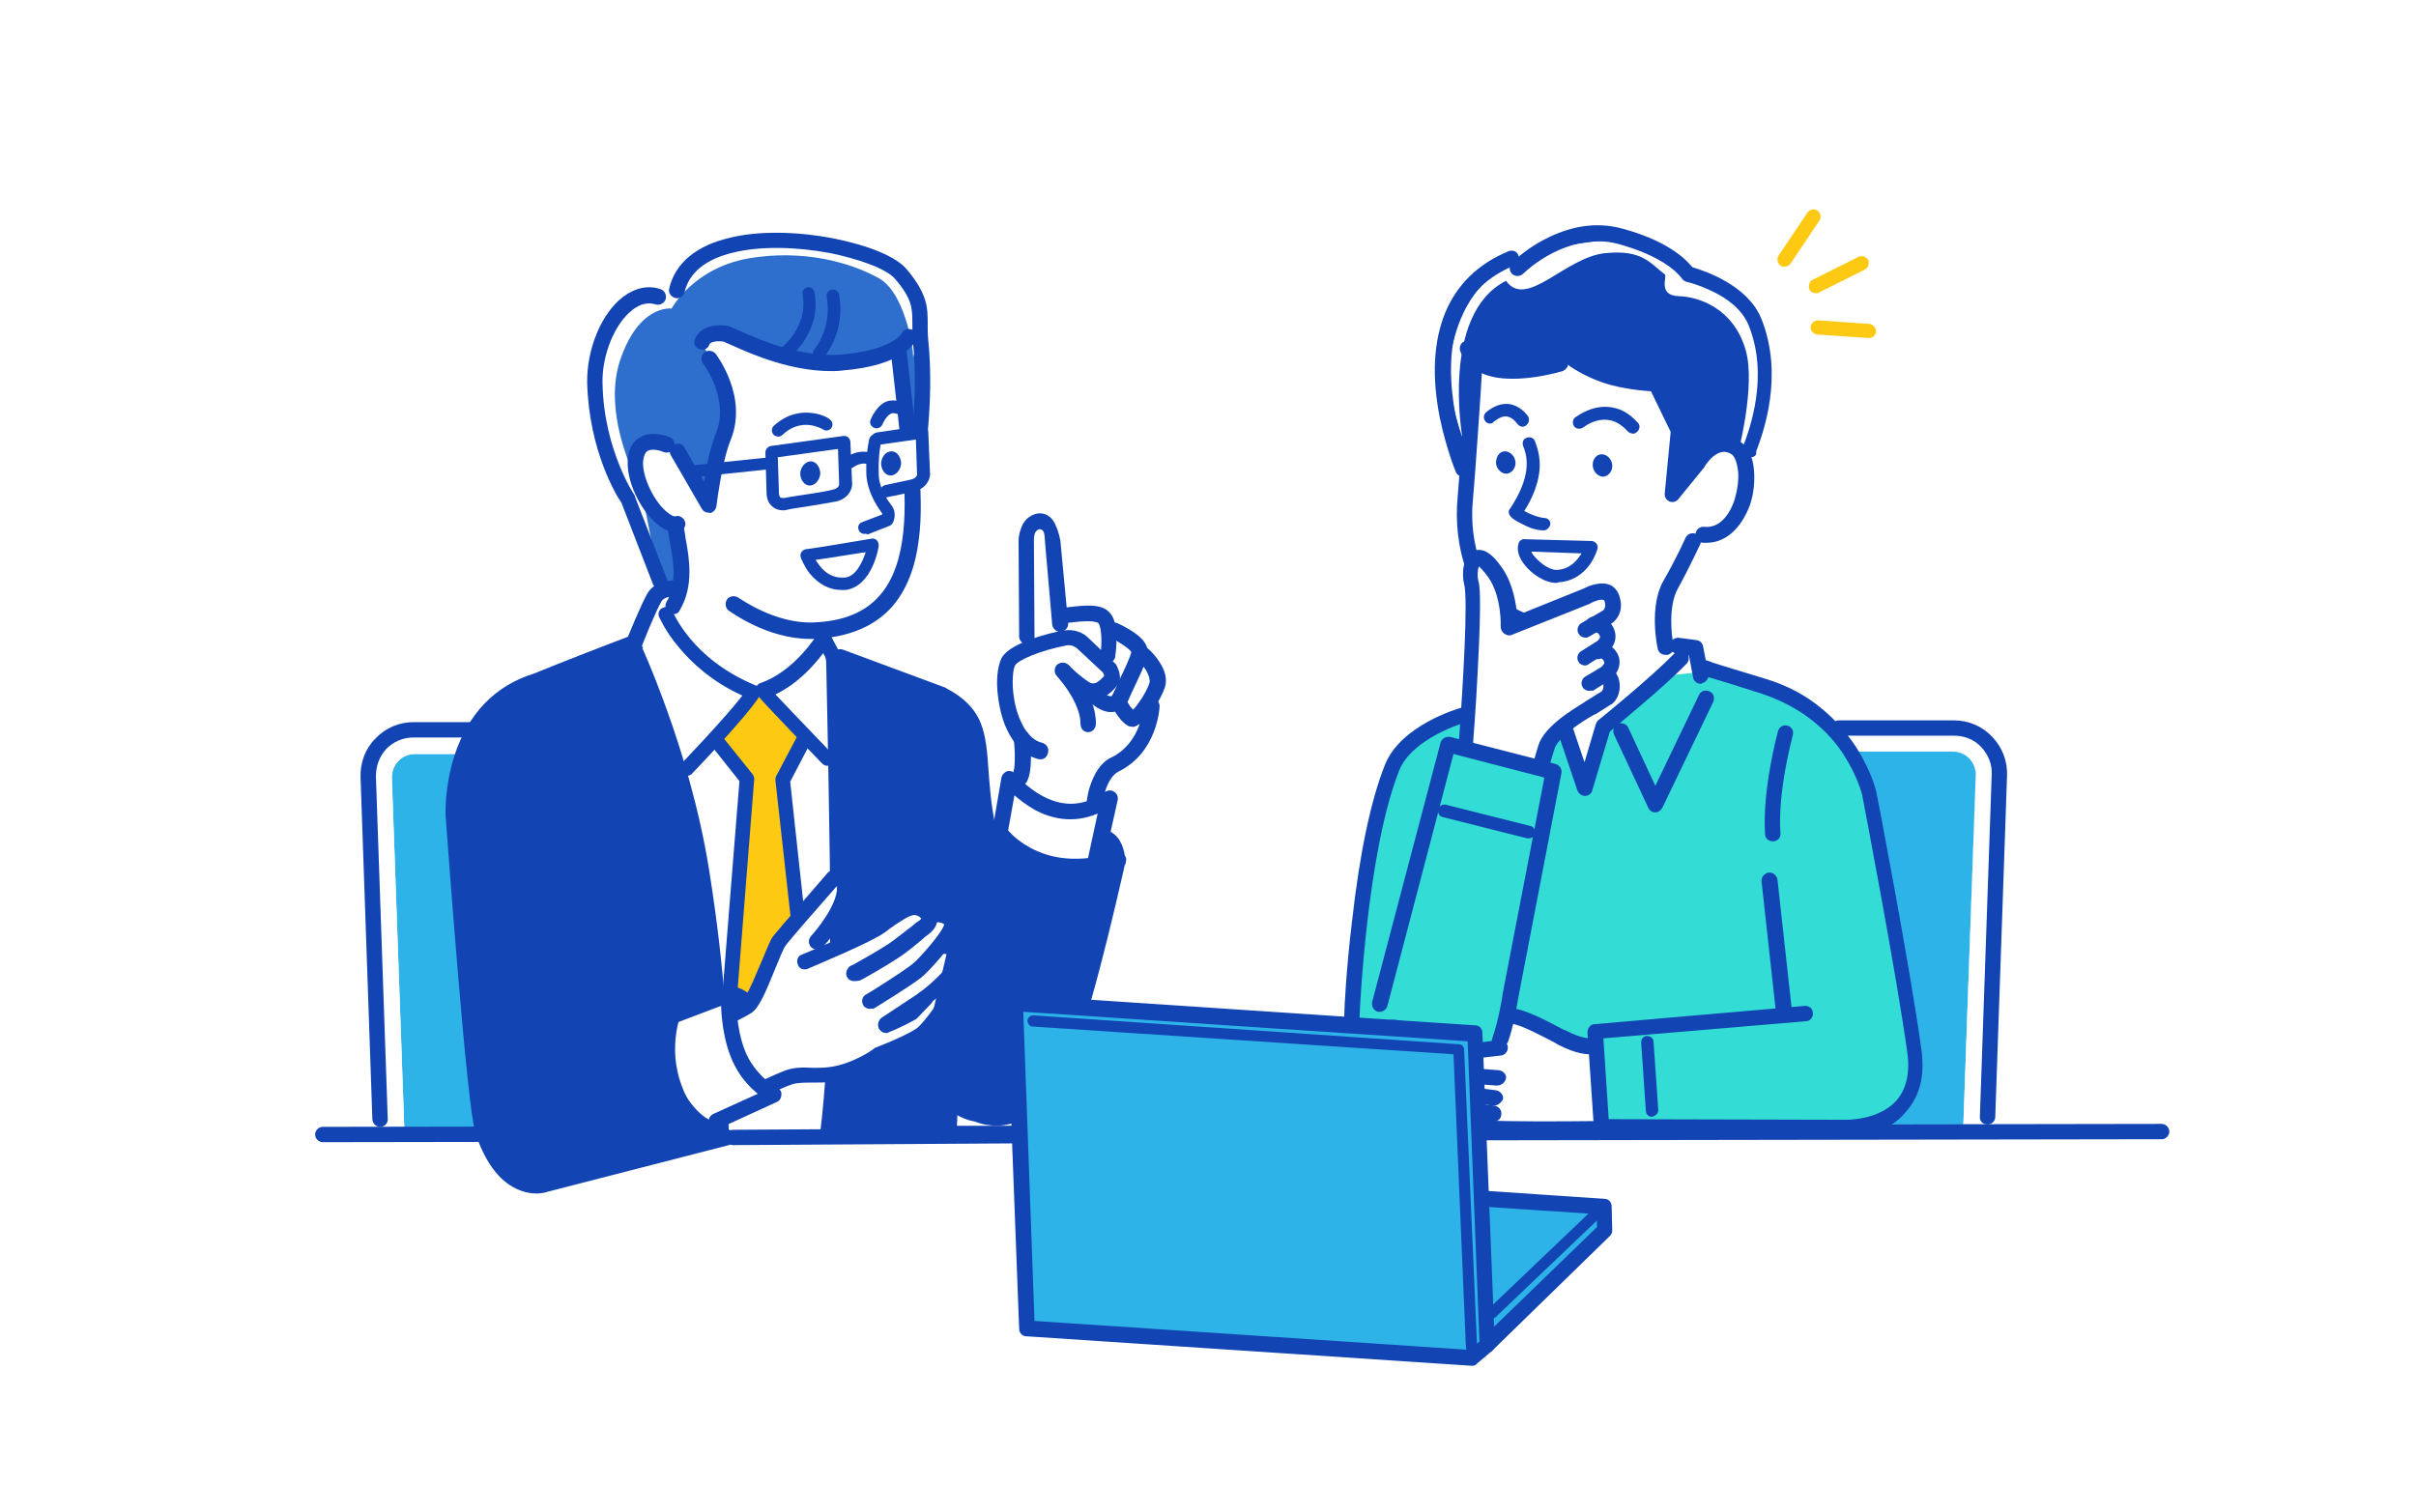 <?xml version="1.0" encoding="UTF-8"?>
<svg xmlns="http://www.w3.org/2000/svg" xmlns:xlink="http://www.w3.org/1999/xlink" version="1.1" id="レイヤー_1" x="0px" y="0px" viewBox="0 0 409.4 256.3" style="enable-background:new 0 0 409.4 256.3;" xml:space="preserve">
<style type="text/css">
	.st0{fill:#FFFFFF;}
	.st1{fill:#1244B3;}
	.st2{fill:#2E6FCE;}
	.st3{fill:#2EB3E9;}
	.st4{fill:#33DCD4;}
	.st5{fill:#FEC913;}
	.st6{fill:#D0DAF0;}
	.st7{fill:#ABE1F6;}
	.st8{fill:#ADF1EE;}
	.st9{fill:#FFF4D0;}
	.st10{fill:#FEE489;}
	.st11{fill:none;}
</style>
<rect class="st0" width="409.4" height="256.3"></rect>
<rect x="-950.2" y="-10.7" class="st1" width="99.9" height="99.9"></rect>
<rect x="-950.2" y="129.6" class="st2" width="99.9" height="99.9"></rect>
<rect x="-950.2" y="270" class="st3" width="99.9" height="99.9"></rect>
<rect x="-950.2" y="410.3" class="st4" width="99.9" height="99.9"></rect>
<rect x="-950.2" y="550.7" class="st5" width="99.9" height="99.9"></rect>
<rect x="-1247.8" y="-10.7" class="st6" width="99.9" height="99.9"></rect>
<rect x="-1247.8" y="129.6" class="st7" width="99.9" height="99.9"></rect>
<rect x="-1247.8" y="270" class="st3" width="99.9" height="99.9"></rect>
<rect x="-1247.8" y="410.3" class="st8" width="99.9" height="99.9"></rect>
<rect x="-1247.8" y="550.7" class="st9" width="99.9" height="99.9"></rect>
<rect x="-1107.7" y="-10.7" class="st6" width="99.9" height="99.9"></rect>
<rect x="-1107.7" y="550.7" class="st10" width="99.9" height="99.9"></rect>
<g>
	<g>
		<g>
			<path class="st0" d="M64.5,192h80.4l-2.1-60.2c-0.2-4.4-3.9-8-8.3-8H70.1c-4.4,0-7.9,3.6-7.7,8L64.5,192z"></path>
			<path class="st0" d="M144.9,192H64.5l-2.1-60.3c-0.1-2.1,0.7-4.2,2.2-5.7c1.5-1.5,3.5-2.4,5.6-2.4h64.3c4.4,0,8.2,3.6,8.3,8.1     L144.9,192z M64.5,192h80.3l-2.1-60.2c-0.2-4.4-3.9-8-8.3-8H70.1c-2.1,0-4.1,0.8-5.6,2.3c-1.5,1.5-2.2,3.5-2.1,5.6L64.5,192z"></path>
		</g>
		<g>
			<path class="st3" d="M68.5,191.1l-2.1-59.3c-0.1-2.2,1.7-4,3.9-4h64.3c2.2,0,4.1,1.8,4.2,4l2.1,59.3H68.5z"></path>
			<path class="st0" d="M140.9,191.2H68.4l-2.1-59.4c0-1.1,0.3-2.1,1.1-2.9c0.7-0.8,1.7-1.2,2.8-1.2h64.3c2.2,0,4.1,1.8,4.2,4.1     L140.9,191.2z M68.5,191.1h72.3l-2.1-59.3c-0.1-2.2-1.9-4-4.1-4H70.3c-1.1,0-2,0.4-2.8,1.2c-0.7,0.8-1.1,1.7-1.1,2.8L68.5,191.1z     "></path>
		</g>
		<path class="st3" d="M70.7,185.6l-1.9-53.8c0-0.9,0.7-1.6,1.5-1.6h64.3c0.9,0,1.6,0.7,1.7,1.6l1.9,53.8H70.7z"></path>
		<path class="st1" d="M64.4,191c-0.7,0-1.3-0.6-1.3-1.3l-2-57.9c-0.1-2.5,0.8-4.9,2.5-6.6c1.7-1.8,4-2.8,6.5-2.8h19.5    c0.7,0,1.3,0.6,1.3,1.3c0,0.7-0.6,1.3-1.3,1.3H70.1c-1.8,0-3.4,0.7-4.6,1.9c-1.2,1.3-1.8,2.9-1.8,4.7l2,57.9    C65.8,190.4,65.2,191,64.4,191C64.4,191,64.4,191,64.4,191z"></path>
	</g>
	<g>
		<g>
			<path class="st0" d="M336.7,191.5h-80.4l2.1-60.2c0.2-4.4,3.9-8,8.3-8h64.3c4.4,0,7.9,3.6,7.7,8L336.7,191.5z"></path>
			<path class="st0" d="M336.8,191.6h-80.5l0,0l2.1-60.2c0.2-4.4,3.9-8.1,8.3-8.1h64.3c2.1,0,4.1,0.8,5.6,2.4     c1.5,1.5,2.2,3.6,2.2,5.7L336.8,191.6z M256.4,191.5h80.3l2.1-60.2c0.1-2.1-0.7-4.1-2.1-5.6c-1.5-1.5-3.4-2.3-5.6-2.3h-64.3     c-4.4,0-8.1,3.6-8.3,8L256.4,191.5z"></path>
		</g>
		<g>
			<path class="st3" d="M332.7,190.7l2.1-59.3c0.1-2.2-1.7-4-3.9-4h-64.3c-2.2,0-4.1,1.8-4.2,4l-2.1,59.3H332.7z"></path>
			<path class="st0" d="M332.8,190.7h-72.5l0,0l2.1-59.3c0.1-2.2,2-4.1,4.2-4.1h64.3c1.1,0,2.1,0.4,2.8,1.2c0.7,0.8,1.1,1.8,1.1,2.9     L332.8,190.7z M260.4,190.6h72.3l2.1-59.3c0-1.1-0.3-2.1-1.1-2.8c-0.7-0.8-1.7-1.2-2.8-1.2h-64.3c-2.2,0-4,1.8-4.1,4L260.4,190.6     z"></path>
		</g>
		<path class="st3" d="M330.5,185.1l1.9-53.8c0-0.9-0.7-1.6-1.5-1.6h-64.3c-0.9,0-1.6,0.7-1.7,1.6l-1.9,53.8H330.5z"></path>
		<path class="st1" d="M336.8,190.6C336.8,190.6,336.8,190.6,336.8,190.6c-0.8,0-1.4-0.6-1.3-1.4l2-57.9c0.1-1.8-0.6-3.4-1.8-4.7    c-1.2-1.3-2.9-1.9-4.6-1.9h-19.5c-0.7,0-1.3-0.6-1.3-1.3c0-0.7,0.6-1.3,1.3-1.3h19.5c2.5,0,4.8,1,6.5,2.8c1.7,1.8,2.6,4.1,2.5,6.6    l-2,57.9C338.1,190,337.5,190.6,336.8,190.6z"></path>
	</g>
	<g>
		<path class="st1" d="M54.7,193.6c-0.7,0-1.3-0.6-1.3-1.3c0-0.7,0.6-1.3,1.3-1.3l311.6-0.5h0c0.7,0,1.3,0.6,1.3,1.3    c0,0.7-0.6,1.3-1.3,1.3L54.7,193.6C54.7,193.6,54.7,193.6,54.7,193.6z"></path>
	</g>
	<g>
		<path class="st0" d="M152.3,59.6l0.2-1.4c0,0.2-0.6,2.6-9.9,3.3c-9.2,0.7-18.4-4.7-19.7-4.9c-3.4-0.4-3.9,1.4-3.9,1.4l1.4,2.7    c0,0,5.1,6.6,2.3,13.3c-1.6,3.9-2.5,11.6-2.5,11.6l-5.2-9l-2-1.2c0,0-4.7-2.1-5.2,2.5c-0.4,3.9,3.3,10.2,6.3,10.9l0.7,0.9    c0.3,2.8,1.6,6.3,0,10.3l-3.3,0.6l-4.1,9.1c0,0,8.4,17.5,11.6,38.2c3,18.8,3,29.5,3,29.5l0.3,14.9l18.2,0.2l0.3-1.8    c3.4-27.2,0.4-72.2,0.4-72.2l-0.2-3l0-4.8L138,107c16.4-0.7,17.6-14.7,16.2-29.4C153.8,73.3,152.3,59.6,152.3,59.6z"></path>
		<path class="st5" d="M123.7,167.5l2.8-35.5l-5.3-6.6l7.3-8.4l7.9,8l-3.8,7.2l2.5,22.5c0,0-3.5,4.2-3.7,4.8    c-0.2,0.6-4.2,9.6-4.2,9.6L123.7,167.5z"></path>
		<path class="st2" d="M114.1,102.8c2.7-4.5,0.8-10.3,0.5-13.1l-0.3-0.8c-3-0.3-7.1-6.9-6.6-11c0.5-4.6,5.2-2.5,5.2-2.5l2,1.2l5.2,9    c0,0,0.9-7.7,2.5-11.6c2.7-6.6-2.3-13.3-2.3-13.3l-1.4-2.7c0,0,0.5-1.8,3.9-1.4c1.3,0.2,10.5,5.6,19.7,4.9c6-0.5,8.3-1.6,9.3-2.4    l0.4,0.5c0,0,1.6,13.7,2,18l0.8,2.2c0,0,2.1-11.7,1-22.2c-0.5-4.4,1-6.2-3.3-11.3c-4.8-5.6-34.9-10.5-38,2.7l-3.1,1.2    c-5.7-1.8-10.9,6.8-10.7,14.6c0.3,12,5.7,19.7,5.7,19.7l5.4,13.9L114.1,102.8z"></path>
		<path class="st0" d="M149,47.2c-4.8-2.7-12.8-5-22.2-3.4c-9.4,1.7-13,8.5-13,8.5s-5.6-0.8-8.8,9c-3.1,9.8,3.7,21.8,3.7,21.8    l3,15.2l-5.4-13.9c0,0-5.4-7.7-5.7-19.7c-0.2-7.8,5.1-16.4,10.7-14.6l3.1-1.2c3.1-13.3,33.3-8.3,38-2.7c4.3,5.1,2.8,6.9,3.3,11.3    l-1,3.2C155,60.9,153.8,50,149,47.2z"></path>
		<path class="st0" d="M139.8,110.9l2.6,0.4l17.5,6.5c8.2,4.2,5.1,10.3,7.6,21.9l19.6,2.2c3.1,0.9,2.2,5.8,2.5,3.8    c0,0-6.6,30.1-10.5,36.4c-3.9,6.3-8.8,8.6-13.6,6.6c0,0-0.8,0-2.1-0.6l-2.5-0.8l0.4,5l-20.9,0l0.3-1.6c3.4-27.2,0.4-72.2,0.4-72.2    L139.8,110.9z M108.5,196.5l13.2-3.2l0.2-15.8c0,0,0-10.7-3-29.5c-3.3-20.7-11.6-38.2-11.6-38.2l-0.7-0.5c-4,1.5-11,4.2-15.7,6.2    c-14.9,4.5-14,22.7-14,22.7s3.6,49.3,5.1,53.7c3.9,11.3,10.4,9,10.4,9l7.5-1.9L108.5,196.5z"></path>
		<path class="st1" d="M139.8,110.9l2.6,0.4l17.5,6.5c8.2,4.2,5.1,10.3,7.6,21.9l19.6,2.2c3.1,0.9,2.2,5.8,2.5,3.8    c0,0-6.6,30.1-10.5,36.4c-3.9,6.3-8.8,8.6-13.6,6.6c0,0-0.8,0-2.1-0.6l-2.5-0.8l0.4,4.8l-20.9,0l0.3-1.4    c3.4-27.2,0.4-72.2,0.4-72.2L139.8,110.9z M108.9,196.3l12.4-3.1l0.6-15.8c0,0,0-10.7-3-29.5c-3.3-20.7-11.6-38.2-11.6-38.2    l-0.7-0.5c-4,1.5-11,4.2-15.7,6.2c-14.9,4.5-14,22.7-14,22.7s3.6,49.3,5.1,53.7c3.9,11.3,10.4,9,10.4,9l7.5-1.9L108.9,196.3z"></path>
		<path class="st11" d="M139.8,110.9l2.6,0.4l17.5,6.5c8.2,4.2,5.1,10.3,7.6,21.9l19.6,2.2c3.1,0.9,2.2,5.8,2.5,3.8    c0,0-6.6,30.1-10.5,36.4c-3.9,6.3-8.8,8.6-13.6,6.6c0,0-0.8,0-2.1-0.6l-2.5-0.8l0.4,5l-20.9,0l0.3-1.6c3.4-27.2,0.4-72.2,0.4-72.2    L139.8,110.9z M108.9,196.5l12.4-3.4l0.6-15.6c0,0,0-10.7-3-29.5c-3.3-20.7-11.6-38.2-11.6-38.2l-0.7-0.5c-4,1.5-11,4.2-15.7,6.2    c-14.9,4.5-14,22.7-14,22.7s3.6,49.3,5.1,53.7c3.9,11.3,10.4,9,10.4,9l7.5-1.9L108.9,196.5z"></path>
		<path class="st1" d="M135.6,80.2c0,1.1,0.7,2.1,1.6,2.1c0.9,0,1.7-0.9,1.8-2c0-1.1-0.7-2.1-1.6-2.1    C136.5,78.2,135.7,79.1,135.6,80.2z"></path>
		<path class="st1" d="M137.3,108.3c-7.3,0-13.5-4.6-13.8-4.8c-0.6-0.4-0.7-1.3-0.3-1.9c0.4-0.6,1.3-0.7,1.9-0.3l0,0    c0.1,0,6.2,4.5,12.8,4.2c5-0.2,8.7-1.7,11.2-4.6c4.8-5.5,4.5-15.3,3.8-23.3c-0.4-4.2-1.9-17.9-2-18c-0.1-0.7,0.4-1.4,1.2-1.5    c0.7-0.1,1.4,0.4,1.5,1.2c0,0.1,1.6,13.8,2,18.1c0.5,5.8,0.6,10.2,0.1,14c-0.6,4.9-2.1,8.6-4.5,11.4c-3,3.4-7.4,5.2-13.1,5.5    C137.8,108.3,137.6,108.3,137.3,108.3z"></path>
		<path class="st1" d="M131.9,74c-0.3,0-0.6-0.1-0.8-0.3c-0.4-0.4-0.4-1.1,0-1.5c2.4-2.2,4.8-2.4,6.5-2.2c1.8,0.2,3,1,3,1.1    c0.5,0.3,0.6,1,0.3,1.4c-0.3,0.5-1,0.6-1.4,0.3c-0.2-0.1-3.6-2.2-6.9,0.9C132.4,73.9,132.2,74,131.9,74z"></path>
		<path class="st1" d="M148.5,72.6c-0.1,0-0.2,0-0.4-0.1c-0.5-0.2-0.8-0.8-0.6-1.3c0.1-0.2,0.9-2.3,2.6-3.1c0.8-0.3,1.6-0.3,2.5,0    c0.5,0.2,0.8,0.8,0.6,1.4c-0.2,0.5-0.8,0.8-1.4,0.6c-0.3-0.1-0.6-0.1-0.8,0c-0.7,0.3-1.3,1.4-1.5,1.9    C149.3,72.4,148.9,72.6,148.5,72.6z"></path>
		<path class="st1" d="M140.8,62.9c-6.8,0-13.3-2.8-16.6-4.3c-0.7-0.3-1.4-0.6-1.6-0.7c-1.6-0.2-2.3,0.2-2.4,0.5    c-0.2,0.7-0.9,1-1.6,0.8c-0.7-0.2-1.1-0.9-0.9-1.6c0.1-0.2,0.3-0.9,1.2-1.6c1-0.7,2.4-1,4.2-0.8c0.5,0.1,1,0.3,2.3,0.9    c3.3,1.5,10.3,4.5,17.1,4c8.5-0.7,10.3-3.5,10.3-3.6c0.3-0.7,1.1-0.9,1.8-0.6c0.7,0.3,0.9,1.1,0.6,1.8c-0.2,0.4-2.3,4.3-12.5,5.1    C142,62.9,141.4,62.9,140.8,62.9z"></path>
		<path class="st1" d="M120.1,86.9c-0.5,0-0.9-0.2-1.2-0.7l-5.2-9c-0.4-0.6-0.2-1.5,0.5-1.8c0.6-0.4,1.5-0.2,1.8,0.5l3.3,5.7    c0.4-2.6,1.1-5.9,2-8.1c2.4-5.8-2.1-11.9-2.2-11.9c-0.4-0.6-0.3-1.4,0.3-1.9c0.6-0.4,1.4-0.3,1.9,0.3c0.2,0.3,5.5,7.3,2.5,14.6    c-1.5,3.7-2.4,11.2-2.4,11.2c-0.1,0.6-0.5,1-1.1,1.2C120.3,86.9,120.2,86.9,120.1,86.9z"></path>
		<path class="st1" d="M114.5,90.2c-0.8,0-2-0.3-3.3-1.5c-2.7-2.3-5.2-7.3-4.8-11c0.1-1.2,0.6-2.8,2.1-3.6c2.1-1.2,4.7-0.1,5,0    c0.7,0.3,1,1.1,0.7,1.8c-0.3,0.7-1.1,1-1.8,0.7c-0.4-0.2-1.8-0.6-2.6-0.2c-0.4,0.2-0.7,0.8-0.8,1.6c-0.3,2.2,1.4,6.5,3.9,8.7    c0.8,0.7,1.4,0.9,1.6,0.8c0.7-0.2,1.4,0.3,1.6,1c0.2,0.7-0.3,1.4-1,1.6C115,90.2,114.8,90.2,114.5,90.2z"></path>
		<path class="st1" d="M155,81.2c-0.1,0-0.2,0-0.2,0c-0.7-0.1-1.2-0.8-1.1-1.5l0,0c0-0.1,2.1-11.7,1-21.8c-0.1-1.2-0.1-2.2-0.1-3.1    c0-2.5,0-4.1-2.9-7.5c-1.6-1.9-6.7-3.5-11-4.4c-5.9-1.1-11.9-1.2-16.4-0.1c-4.7,1.1-7.5,3.4-8.3,6.7c-0.2,0.7-0.9,1.2-1.6,1    c-0.7-0.2-1.2-0.9-1-1.6c1-4.3,4.6-7.3,10.3-8.6c4.8-1.2,11.2-1.1,17.5,0.1c6,1.2,10.7,3.1,12.5,5.3c3.5,4.2,3.5,6.5,3.5,9.2    c0,0.9,0,1.8,0.1,2.8c1.1,10.5-0.9,22.1-1,22.6C156.2,80.7,155.6,81.2,155,81.2z"></path>
		<path class="st1" d="M114.1,104.1c-0.2,0-0.5-0.1-0.7-0.2c-0.6-0.4-0.8-1.2-0.5-1.8c1.9-3.1,1.2-7.2,0.6-10.2    c-0.1-0.8-0.3-1.5-0.3-2.1c-0.1-0.7,0.5-1.4,1.2-1.5c0.7-0.1,1.4,0.5,1.5,1.2c0.1,0.5,0.2,1.2,0.3,1.9c0.6,3.2,1.4,8-1,12    C115,103.9,114.6,104.1,114.1,104.1z"></path>
		<path class="st1" d="M111.8,99.8c-0.5,0-1-0.3-1.2-0.9l-5.3-13.7c-0.8-1.1-5.5-8.8-5.8-20.3c-0.1-5.7,2.4-11.8,6.1-14.6    c2-1.5,4.2-2,6.3-1.3c0.7,0.2,1.1,1,0.9,1.7c-0.2,0.7-1,1.1-1.7,0.9c-1.3-0.4-2.6-0.1-3.9,0.9c-3,2.3-5.2,7.6-5.1,12.4    c0.1,6,1.6,10.8,2.8,13.8c1.3,3.3,2.6,5.2,2.6,5.2c0.1,0.1,0.1,0.2,0.1,0.3l5.4,13.9c0.3,0.7-0.1,1.5-0.8,1.7    C112.2,99.8,112,99.8,111.8,99.8z"></path>
		<path class="st1" d="M142.6,100C142.6,100,142.6,100,142.6,100c-2.1,0-3.9-1-5.4-2.8c-1-1.3-1.5-2.7-1.5-2.7    c-0.1-0.3-0.1-0.6,0.1-0.9c0.2-0.3,0.4-0.4,0.7-0.5c1.9-0.2,11.1-1.8,11.2-1.8c0.3-0.1,0.7,0.1,0.9,0.3c0.2,0.2,0.3,0.6,0.3,0.9    c0,0.3-1.1,6.9-5.6,7.5C143.1,100,142.9,100,142.6,100z M138.2,94.9c0.2,0.3,0.4,0.6,0.7,1c1,1.3,2.3,2,3.7,2c0,0,0,0,0,0    c0.2,0,0.4,0,0.6,0c1.8-0.2,2.9-2.5,3.5-4.3C144.5,93.9,140.5,94.6,138.2,94.9z"></path>
		<path class="st1" d="M160.7,193.6C160.6,193.6,160.6,193.6,160.7,193.6c-0.8,0-1.4-0.6-1.3-1.4l0.2-4.9c0-0.7,0.6-1.3,1.4-1.3    c0.7,0,1.3,0.6,1.3,1.4l-0.2,4.9C162,193,161.4,193.6,160.7,193.6z"></path>
		<path class="st1" d="M140.4,193.4c-0.1,0-0.1,0-0.2,0c-0.7-0.1-1.3-0.8-1.2-1.5c1.7-14,1.8-33.2,1.6-46.8    c-0.2-14.8-0.6-32.9-0.6-33c0-0.7,0.5-1.4,1.3-1.4c0.7,0,1.4,0.5,1.4,1.3c0,0.1,0.3,18.2,0.6,33.1c0.2,13.7,0.1,33-1.6,47.2    C141.6,192.9,141.1,193.4,140.4,193.4z"></path>
		<path class="st1" d="M122.2,193.8c-0.7,0-1.3-0.6-1.3-1.3l-0.3-15.1c0,0,0,0,0,0c0-0.1,0-10.9-3-29.3    c-3.2-20.2-11.4-37.6-11.5-37.8c-0.3-0.7,0-1.5,0.6-1.8c0.7-0.3,1.5,0,1.8,0.6c0.1,0.2,2.1,4.5,4.6,11.5    c2.3,6.4,5.4,16.3,7.1,27.1c2.9,18.3,3,29.2,3,29.7l0.3,15C123.6,193.2,123,193.8,122.2,193.8    C122.2,193.8,122.2,193.8,122.2,193.8z"></path>
		<path class="st1" d="M100.1,175.7c-0.7,0-1.2-0.5-1.3-1.2L95.6,147c-0.1-0.7,0.4-1.4,1.2-1.5c0.7-0.1,1.4,0.4,1.5,1.2l3.2,27.6    c0.1,0.7-0.4,1.4-1.2,1.5C100.2,175.7,100.2,175.7,100.1,175.7z"></path>
		<path class="st1" d="M167.5,141.1c-0.6,0-1.2-0.4-1.3-1.1c-0.8-3.6-1-6.7-1.2-9.4c-0.4-5.8-0.7-9-5.6-11.5l-17.5-6.5    c-0.7-0.3-1-1-0.8-1.7c0.3-0.7,1-1,1.7-0.8l17.5,6.5c0,0,0.1,0,0.1,0.1c2.9,1.5,4.8,3.4,5.8,5.9c0.9,2.3,1.1,4.9,1.3,7.9    c0.2,2.6,0.4,5.6,1.1,9.1c0.2,0.7-0.3,1.4-1,1.6C167.6,141,167.5,141.1,167.5,141.1z"></path>
		<path class="st1" d="M146.7,130.2c-0.3,0-0.6-0.1-0.9-0.4c-0.4-0.5-0.4-1.2,0.1-1.7l3.9-3.6l-3.6-9.7c-0.2-0.6,0.1-1.3,0.7-1.5    c0.6-0.2,1.3,0.1,1.5,0.7l3.9,10.4c0.2,0.4,0,1-0.3,1.3l-4.5,4.2C147.2,130.1,146.9,130.2,146.7,130.2z"></path>
		<path class="st1" d="M143.9,190.9c-0.1,0-0.3,0-0.4-0.1c-0.6-0.2-0.9-0.9-0.7-1.5c4.9-12.9,7.4-50.5,7.7-56.3l-9.3-4.9    c-0.6-0.3-0.8-1-0.5-1.6c0.3-0.6,1-0.8,1.6-0.5l10,5.2c0.4,0.2,0.7,0.7,0.6,1.1c0,0.1-0.6,10.9-1.9,23.4    c-1.7,16.8-3.7,28.3-6,34.4C144.8,190.6,144.4,190.9,143.9,190.9z"></path>
		<path class="st1" d="M108.1,133.7c-0.1,0-0.3,0-0.4-0.1l-5.7-2.3c-0.4-0.2-0.7-0.5-0.7-0.9L99,113.5c-0.1-0.6,0.4-1.2,1-1.3    c0.7-0.1,1.2,0.4,1.3,1l2.1,16.2l5,2c0.6,0.2,0.9,0.9,0.7,1.5C109,133.4,108.6,133.7,108.1,133.7z"></path>
		<path class="st1" d="M118,178.6c-0.5,0-1-0.3-1.1-0.8l-13.6-40.1c-0.1-0.4,0-0.9,0.3-1.2l8.6-8.8c0.5-0.5,1.2-0.5,1.7,0    c0.5,0.5,0.5,1.2,0,1.7l-8.1,8.3l13.4,39.4c0.2,0.6-0.1,1.3-0.7,1.5C118.3,178.6,118.1,178.6,118,178.6z"></path>
		<path class="st1" d="M118.2,80.8c-0.5,0-1-0.4-1-0.9c-0.1-0.6,0.4-1.1,0.9-1.1l11.5-1.2c0.6-0.1,1.1,0.4,1.1,0.9    c0.1,0.6-0.4,1.1-0.9,1.1l-11.5,1.2C118.2,80.8,118.2,80.8,118.2,80.8z"></path>
		<path class="st1" d="M132.7,86.5c-1,0-1.6-0.4-2-0.8c-0.8-0.8-0.8-1.9-0.8-2.1l-0.2-6.9c0-0.5,0.4-1,0.9-1.1l12.3-1.7    c0.3,0,0.6,0,0.8,0.2c0.2,0.2,0.4,0.5,0.4,0.8l0.3,7.2c0,0,0,0,0,0c0,0.8-0.6,2.4-2.7,2.9c-1.6,0.3-4.5,0.8-6.6,1.1    c-0.7,0.1-1.3,0.2-1.7,0.3C133.2,86.5,132.9,86.5,132.7,86.5z M132,83.7c0,0.1,0.1,0.5,0.2,0.6c0,0,0.1,0.1,0.5,0.1    c0.1,0,0.2,0,0.3,0c0.4-0.1,1-0.2,1.7-0.3c1.9-0.3,4.9-0.7,6.4-1.1c0.9-0.2,1.1-0.7,1.1-0.9l-0.2-6l-10.2,1.4L132,83.7    C132,83.6,132,83.6,132,83.7z"></path>
		<path class="st0" d="M156.3,80.5c0,0,0,1.5-1.9,1.9c-2.2,0.5-2.7,0.6-4.2,0.9c-2.3,0.4-2.3-1.8-2.3-1.8l-0.2-6.9l8.3-1.2    L156.3,80.5z"></path>
		<path class="st1" d="M150.2,84.3c-0.5,0-0.9-0.4-1-0.9c-0.1-0.6,0.3-1.1,0.9-1.2c0.9-0.2,1.5-0.3,2.3-0.5c0.5-0.1,1.1-0.2,1.9-0.4    c1-0.2,1.1-0.8,1.1-0.8l-0.2-6l-6.3,0.9c-0.6,0.1-1.1-0.3-1.2-0.9c-0.1-0.6,0.3-1.1,0.9-1.2l7.5-1.1c0.3,0,0.6,0,0.8,0.2    s0.4,0.5,0.4,0.8l0.3,7.2c0,0,0,0,0,0c0,0.8-0.6,2.4-2.7,2.9c-0.8,0.2-1.3,0.3-1.8,0.4c-0.8,0.2-1.4,0.3-2.4,0.5    C150.3,84.3,150.2,84.3,150.2,84.3z"></path>
		<path class="st1" d="M149.3,78.5c0,1.1,0.7,2.1,1.6,2.1c0.9,0,1.7-0.9,1.8-2c0-1.1-0.7-2.1-1.6-2.1    C150.1,76.5,149.4,77.4,149.3,78.5z"></path>
		<path class="st1" d="M146.5,90.5c-0.4,0-0.8-0.2-1-0.7c-0.2-0.5,0-1.1,0.6-1.3l3.4-1.3c0-0.1,0-0.2-0.1-0.3    c-1.1-1.5-2.5-3.9-2.6-6.6c-0.1-3.7,0.5-5.8,0.5-5.9c0.2-0.6,0.7-0.9,1.3-0.7c0.6,0.2,0.9,0.7,0.7,1.3l0,0c0,0-0.5,1.9-0.4,5.3    c0,1.2,0.4,3.1,2.2,5.4c0.8,1.1,0.5,2.3,0.2,2.9c-0.1,0.2-0.3,0.4-0.5,0.5l-3.8,1.5C146.8,90.4,146.6,90.5,146.5,90.5z"></path>
		<path class="st1" d="M143.9,79.5c-0.3,0-0.6-0.1-0.8-0.4c-0.4-0.5-0.3-1.1,0.2-1.5c0.1-0.1,0.7-0.5,1.5-0.8    c1.3-0.4,2.5-0.3,3.5,0.3c0.5,0.3,0.6,1,0.3,1.4c-0.3,0.5-1,0.6-1.4,0.3c-1.1-0.7-2.6,0.4-2.6,0.4    C144.3,79.4,144.1,79.5,143.9,79.5z"></path>
		<g>
			<g>
				<path class="st0" d="M127.5,185.4c0,0,4.3-2.1,6.2-2.7c1.9-0.7,4.6-0.2,6.8-0.4c4.4-0.5,8.3-3.3,8.3-3.3s6.4-2.5,7.9-3.9      c1.4-1.4,3.9-4.8,4.4-6.3c0.5-1.5-0.4-1.9-0.4-1.9l-0.5-0.6c0.7-0.7,1.4-1.5,1.9-2.3c2.5-3.7-1.8-3.6-1.8-3.6l-0.8-0.4      c0.8-1,1.4-1.9,1.7-2.4c1.5-3.1-3.3-2.9-3.3-2.9l-0.7,0.2c-0.4-0.6-1.1-1-1.9-1.2c-1.5-0.3-4,1.4-6.2,3.1      c-1.5,1.1-6.7,3.4-10,4.8l-0.6-1.9c0,0,3.7-4,4.6-7.7c0.9-3.7-1.9-3.1-1.9-3.1s-8.1,9.2-9.2,10.6c-1.1,1.4-3.8,10-5.4,11      c-1.7,1-4.8,2.4-4.8,2.4L127.5,185.4z"></path>
				<path class="st1" d="M121.8,174.3c-0.5,0-1-0.3-1.2-0.8c-0.3-0.7,0-1.5,0.7-1.8c0,0,3-1.3,4.6-2.3c0.1-0.1,0.5-0.4,1.3-2.2      c0.6-1.2,1.2-2.8,1.8-4.1c1-2.4,1.5-3.7,2-4.4c1.1-1.4,8.9-10.3,9.2-10.7c0.2-0.2,0.4-0.4,0.7-0.4c0.2,0,1.7-0.4,2.8,0.7      c0.8,0.8,1.1,2.2,0.6,3.9c-0.9,4-4.7,8.2-4.9,8.3c-0.5,0.5-1.3,0.6-1.9,0.1c-0.5-0.5-0.6-1.3-0.1-1.9c0,0,3.5-3.8,4.3-7.1      c0.2-0.9,0.1-1.3,0.1-1.4c0,0,0,0,0,0c-2.9,3.3-7.9,9-8.7,10.1c-0.3,0.4-1.1,2.3-1.7,3.8c-1.7,4.2-2.8,6.8-4.1,7.6      c-1.7,1.1-4.8,2.4-5,2.5C122.1,174.3,121.9,174.3,121.8,174.3z"></path>
				<path class="st1" d="M144.7,166.3c-0.4,0-0.9-0.2-1.1-0.6c-0.4-0.6-0.2-1.4,0.4-1.9c0.1-0.1,0.2-0.1,0.6-0.3      c1.1-0.6,3.6-2,5.8-3.4c1.5-1,2.9-2.2,4-3c0.5-0.4,0.9-0.8,1.3-1c0.3-0.2,0.4-0.4,0.4-0.4c-0.1-0.2-0.5-0.5-1-0.6      c-0.1,0-0.6-0.1-1.9,0.7c-1,0.6-2.2,1.4-3.2,2.2c-2.3,1.7-12,5.7-13.1,6.2c-0.7,0.3-1.5,0-1.7-0.7c-0.3-0.7,0-1.5,0.7-1.7      c2.9-1.2,10.8-4.6,12.5-5.8c3.1-2.3,5.4-3.7,7.3-3.3c1.3,0.3,2.8,1.2,3.1,2.6c0.1,0.7,0.1,1.9-1.5,3.1c-0.3,0.2-0.7,0.5-1.1,0.9      c-1.1,0.9-2.6,2.2-4.2,3.2c-2.3,1.5-4.8,2.9-5.9,3.5c-0.2,0.1-0.4,0.2-0.4,0.2C145.2,166.3,144.9,166.3,144.7,166.3z"></path>
				<path class="st1" d="M150.2,175.1c-0.6,0-1.1-0.4-1.3-0.9c-0.2-0.7,0.1-1.5,0.8-1.7c1.3-0.4,3.4-1.5,4-1.9l2.1-2.3      c0.5-0.5,1.4-0.6,1.9,0c0.5,0.5,0.6,1.4,0,1.9l-2.3,2.4c-0.1,0.1-0.2,0.2-0.3,0.2c-0.1,0.1-2.9,1.6-4.6,2.2      C150.5,175.1,150.3,175.1,150.2,175.1z"></path>
				<path class="st1" d="M150.1,175c-0.4,0-0.9-0.2-1.1-0.6c-0.4-0.6-0.2-1.4,0.4-1.9l5.9-3.9c0,0,3.7-2.5,5.6-5.4      c0.5-0.8,0.5-1.1,0.5-1.2c-0.1-0.1-0.7-0.3-1.2-0.3c-0.7,0-1.4-0.5-1.4-1.3c0-0.7,0.6-1.4,1.3-1.4c0.4,0,2.7,0,3.6,1.6      c0.6,1.1,0.4,2.4-0.7,4c-2.2,3.4-6.2,6-6.4,6.2l-5.9,3.9C150.7,175,150.4,175,150.1,175z"></path>
				<path class="st1" d="M147.4,171c-0.4,0-0.9-0.2-1.1-0.6c-0.4-0.6-0.2-1.5,0.4-1.8c0.1,0,6-3.7,7.8-5.1c1.4-1.1,4.7-5,5.3-6.3      c0.2-0.4,0.2-0.5,0.2-0.5c-0.2-0.3-1.3-0.5-2.2-0.4c-0.7,0-1.4-0.5-1.4-1.3c0-0.7,0.5-1.4,1.3-1.4c0.6,0,3.4-0.1,4.5,1.6      c0.4,0.6,0.7,1.7,0,3.2c-0.9,1.8-4.5,6-6.1,7.3c-1.9,1.5-7.8,5.1-8.1,5.3C147.8,170.9,147.6,171,147.4,171z"></path>
				<path class="st1" d="M127.5,186.8c-0.5,0-1-0.3-1.2-0.8c-0.3-0.7,0-1.5,0.6-1.8c0.2-0.1,4.4-2.1,6.3-2.8c1.4-0.5,3-0.5,4.5-0.4      c0.9,0,1.8,0,2.6-0.1c3.9-0.4,7.7-3,7.7-3.1c0.1-0.1,0.2-0.1,0.3-0.2c2.6-1,6.5-2.7,7.4-3.6c1.4-1.4,3.7-4.6,4.1-5.8      c0-0.1,0.1-0.2,0.1-0.3c-0.5-0.3-0.7-1-0.5-1.5c0.2-0.7,1-1.1,1.7-0.8c0.2,0.1,0.9,0.3,1.3,1.1c0.3,0.7,0.3,1.5,0,2.4      c-0.7,1.9-3.3,5.4-4.7,6.8c-1.5,1.5-6.8,3.6-8.2,4.1c-0.8,0.5-4.6,3-8.8,3.4c-1,0.1-2,0.1-2.9,0.1c-1.4,0-2.7,0-3.6,0.3      c-1.8,0.6-6,2.7-6,2.7C127.9,186.7,127.7,186.8,127.5,186.8z M160.1,168.1C160.2,168.1,160.2,168.2,160.1,168.1      C160.2,168.2,160.2,168.1,160.1,168.1z"></path>
			</g>
			<path class="st0" d="M125.9,169.3c0,0-1.4-1-2.3-0.9c-0.9,0.2-9.4,3.5-9.4,3.5s-2.2,6.8,1.2,12.6c3.4,5.8,5.9,5.6,5.9,5.6     l9.6-4.4c0,0-3.2-1.6-5.4-5.5c-2.2-3.9-2.3-9.6-2.3-9.6L125.9,169.3z"></path>
			<path class="st1" d="M121.4,191.4c-0.5,0-1-0.3-1.2-0.8c-0.3-0.7,0-1.5,0.7-1.8l7.5-3.4c-1.2-1-2.7-2.5-3.8-4.6     c-2.3-4.2-2.4-10-2.4-10.2c0-0.7,0.6-1.3,1.3-1.4c0,0,0,0,0,0c0.7,0,1.3,0.6,1.3,1.3l0,0c0,0.1,0.1,5.4,2.1,9     c2,3.5,4.8,4.9,4.8,4.9c0.5,0.2,0.8,0.7,0.7,1.2c0,0.5-0.3,1-0.8,1.2l-9.6,4.4C121.8,191.4,121.6,191.4,121.4,191.4z"></path>
			<path class="st1" d="M114.3,173.3c-0.5,0-1-0.3-1.2-0.8c-0.3-0.7,0.1-1.5,0.8-1.7c2.6-1,8.7-3.4,9.6-3.6c1.3-0.2,2.8,0.8,3.3,1.1     c0.6,0.4,0.7,1.3,0.3,1.9c-0.4,0.6-1.3,0.7-1.9,0.3c-0.4-0.3-1-0.6-1.3-0.6c-0.7,0.2-5.2,1.9-9.1,3.4     C114.6,173.3,114.4,173.3,114.3,173.3z"></path>
		</g>
		<path class="st1" d="M95,135.3c-0.6,0-1.1-0.4-1.2-1c-1.1-6-5.2-12.3-5.2-12.4c-0.4-0.6-0.2-1.3,0.4-1.6c0.6-0.4,1.3-0.2,1.6,0.4    c0.2,0.3,4.3,6.8,5.5,13.2c0.1,0.6-0.3,1.3-0.9,1.4C95.2,135.3,95.1,135.3,95,135.3z"></path>
		<path class="st1" d="M124.4,192.6c-0.1-0.7-0.6-1.2-1.3-1.2c-0.1,0-5.4-0.3-7.9-8.3c-2.2-7,0.8-12.8,0.8-12.8    c0.3-0.5,0.2-1.1-0.2-1.5c-0.4-0.4-0.9-0.6-1.5-0.4c-0.1,0-9.1,3.1-14.6,5.4c-5.9,2.4-7.9,7.3-8,7.5c-0.3,0.7,0.1,1.5,0.7,1.7    c0.7,0.3,1.5-0.1,1.7-0.7c0,0,1.7-4,6.5-6c3.5-1.4,8.6-3.3,11.7-4.4c-0.8,2.7-1.5,7.1,0.1,12.1c1.5,4.7,3.9,7.2,6,8.6L92,199.4    c0,0-0.1,0-0.1,0c-0.3,0.1-5.4,1.6-8.7-8.1c-1.1-3.1-3.6-33.6-5-53.3c0-0.3-0.1-4.5,1.4-9.2c2-6.3,6-10.4,11.7-12.1    c0,0,0.1,0,0.1,0c5.6-2.3,14.2-5.6,17.6-6.9c-0.7-0.9-1.4-1.6-2.5-1.9c-4,1.5-11.2,4.3-16.1,6.3c-6.5,2-11.1,6.8-13.4,13.9    c-1.7,5.3-1.5,9.9-1.5,10.1c0,0,0,0,0,0c0.4,5.1,3.6,49.6,5.1,54c1.6,4.7,3.9,7.9,6.9,9.3c1.3,0.6,2.4,0.8,3.4,0.8    c0.9,0,1.6-0.2,1.9-0.3l30.7-7.9C124.1,193.9,124.5,193.3,124.4,192.6z"></path>
		<g>
			<path class="st0" d="M185.3,137.2c0,0,0.4-6,3.6-7.5c6-2.9,6.3-10,6.3-10l-0.2-1.1c0.5-0.9,1-1.8,1.2-2.4c0.7-2.1-2-4.9-2.6-5.2     l-0.6-0.1c0-0.1,0-0.3,0-0.4c-0.2-1.5-4.2-3.4-4.2-3.4l-1-0.3c-0.1-0.9-0.4-1.7-0.8-2.1c-1.4-1.4-5.9-0.3-6.7-0.4l-0.7,0.1     l-1.1-12.4c-1.3-6.7-4.5-2.4-4.5-0.3c-0.1,2.1,0.1,16.2,0.1,16.2l-0.6,2.5c-1.2,0.6-2.2,1.2-2.6,1.9c-1,1.9-0.8,8.5,1.8,12.4     l0.4,0.6c0,0,0.6,4.9-0.4,6.7l-0.6,3.6L185.3,137.2z"></path>
			<path class="st1" d="M174,109.2c-0.7,0-1.3-0.6-1.3-1.3c0-0.6-0.1-14.2-0.1-16.3c0-0.8,0.3-2,0.8-2.9c0.7-1.1,1.7-1.6,2.7-1.7     c0.5,0,1.6,0.1,2.4,1.3c0.5,0.8,0.9,1.9,1.2,3.4c0,0,0,0.1,0,0.1l1.3,13.8c0.1,0.7-0.5,1.4-1.2,1.5c-0.7,0.1-1.4-0.5-1.5-1.2     l-1.2-13.8c-0.1-1.6-0.1-2.3-0.9-2.4c-0.9,0.1-1,1.2-1,1.9c0,2,0.1,16.1,0.1,16.2C175.4,108.6,174.8,109.2,174,109.2     C174.1,109.2,174.1,109.2,174,109.2z"></path>
			<path class="st1" d="M176.4,128.7c-0.1,0-0.2,0-0.3,0c-2.3-0.5-4.2-2.3-5.5-5.1c-0.9-1.9-1.4-4.3-1.6-6.7     c-0.1-1.1-0.1-3.7,0.7-5.3c0.2-0.4,0.9-1.7,4.6-3.1c2.4-0.9,4.9-1.5,5.9-1.6c1.9-0.4,3.5,0.5,4.1,1.1l4.5,4.3     c0.1,0.1,0.2,0.2,0.3,0.3c0.4,0.7,1.2,2.5,0.2,3.6c-1.9,2.4-4.2,3.1-6.3,1.7c-3-1.9-3.7-3.1-3.8-3.4c0,0-0.9-1.1,0.4-1.9     c1.2-0.7,2,0.7,2,0.7s0,0,0-0.1c0,0,0.6,0.8,2.9,2.4c0.5,0.3,0.8,0.3,1.3,0.1c0.4-0.2,0.8-0.6,1.3-1.1c0-0.2-0.1-0.5-0.3-0.7     l-4.4-4.1c-0.1,0-0.7-0.6-1.7-0.4c-4.6,0.9-8.2,2.5-8.7,3.4c-0.6,1.2-0.7,5.9,1,9.5c0.6,1.4,1.8,3.2,3.6,3.6     c0.7,0.2,1.2,0.9,1,1.6C177.5,128.2,177,128.7,176.4,128.7z"></path>
			<path class="st1" d="M184.4,124.1C184.4,124.1,184.4,124.1,184.4,124.1c-0.8,0-1.3-0.6-1.3-1.4c0-3.2-2.9-6.9-4-8.1     c-0.5-0.5-0.5-1.4,0-1.9c0.5-0.5,1.4-0.5,1.9,0c0.2,0.2,4.8,5,4.7,10C185.7,123.5,185.1,124.1,184.4,124.1z"></path>
			<path class="st1" d="M187.8,112.3c-0.1,0-0.1,0-0.2,0c-0.7-0.1-1.2-0.8-1.1-1.5c0.3-2.2,0.1-4.7-0.4-5.2c0,0-0.4-0.3-1.7-0.3     c-1,0-2,0.1-2.8,0.2c-0.7,0.1-1.1,0.1-1.4,0.1c-0.7,0-1.3-0.7-1.2-1.4c0-0.7,0.7-1.3,1.4-1.2c0.1,0,0.5-0.1,0.8-0.1     c2.6-0.3,5.3-0.6,6.7,0.8c0.9,0.8,1.3,2.4,1.3,4.6c0,1.5-0.2,2.8-0.2,2.8C189,111.8,188.5,112.3,187.8,112.3z"></path>
			<path class="st1" d="M188.2,120.7c-0.6,0-1.3-0.2-2-0.6c-0.6-0.3-1-0.7-1.1-0.7c-0.6-0.5-0.6-1.3-0.1-1.9     c0.5-0.6,1.3-0.6,1.9-0.1c0.4,0.3,1.1,0.7,1.4,0.6c0.1,0,0.2-0.2,0.3-0.4c0.3-0.6,0.7-1.4,1-2.2c0.7-1.4,2-4.1,2.1-4.9     c-0.3-0.5-1.9-1.6-3.4-2.4c-0.7-0.3-1-1.1-0.6-1.8c0.3-0.7,1.1-1,1.8-0.6c0,0,1.1,0.5,2.2,1.2c1.8,1.1,2.6,2.2,2.8,3.3     c0.1,1.1-0.6,2.7-2.3,6.3c-0.4,0.8-0.7,1.5-1,2.2c-0.6,1.3-1.5,1.7-2.1,1.9C188.6,120.7,188.4,120.7,188.2,120.7z"></path>
			<path class="st1" d="M192,123.2c-0.3,0-0.5-0.1-0.7-0.1c-1.3-0.6-2.4-2.5-2.7-3.1c-0.3-0.7-0.1-1.5,0.5-1.8     c0.7-0.3,1.5-0.1,1.8,0.5c0.3,0.6,0.7,1.2,1.1,1.6c0.8-0.8,2.3-3,2.8-4.6c0.1-0.5-0.1-1.2-0.6-2.1c-0.6-0.9-1.2-1.5-1.4-1.6     c-0.6-0.4-0.8-1.2-0.4-1.8c0.4-0.6,1.2-0.8,1.8-0.5c0.5,0.3,1.5,1.3,2.2,2.4c1.1,1.6,1.4,3.1,1,4.4c-0.6,1.8-2.8,5.6-4.6,6.4     C192.5,123.1,192.2,123.2,192,123.2z"></path>
			<path class="st1" d="M185.3,138.5C185.3,138.5,185.2,138.5,185.3,138.5c-0.8-0.1-1.4-0.7-1.3-1.4c0-0.1,0.1-1.7,0.6-3.5     c0.8-2.6,2-4.4,3.7-5.2c5.2-2.5,5.5-8.8,5.5-8.8c0-0.7,0.7-1.3,1.4-1.3c0.7,0,1.3,0.7,1.3,1.4c0,0.3-0.4,7.9-7,11.1     c-2,1-2.8,5.1-2.8,6.4C186.6,138,186,138.5,185.3,138.5z"></path>
			<path class="st1" d="M172.7,133.2c-0.2,0-0.4-0.1-0.6-0.2c-0.6-0.4-0.9-1.2-0.5-1.8c0.5-0.9,0.4-4.1,0.2-5.9     c-0.1-0.7,0.4-1.4,1.2-1.5c0.7-0.1,1.4,0.4,1.5,1.2c0.1,0.9,0.6,5.5-0.5,7.5C173.7,133,173.2,133.2,172.7,133.2z"></path>
			<path class="st0" d="M188,135.3c-7.2,2.5-17-3.3-17-3.3l-1.6,9.3c0,0,5.4,7.4,16.3,4.2L188,135.3z"></path>
			<path class="st1" d="M185.7,146.9c-0.1,0-0.2,0-0.3,0c-0.7-0.2-1.2-0.9-1-1.6l1.6-7.4c-4.2,1.8-8,0.8-10.6-0.6     c-1.4-0.8-2.6-1.7-3.5-2.5l-1.2,6.7c-0.1,0.7-0.8,1.2-1.5,1.1c-0.7-0.1-1.2-0.8-1.1-1.5l1.6-9.3c0.1-0.5,0.5-0.9,1-1.1     c0.5-0.1,1.1,0.1,1.4,0.5c0,0,1.8,2.3,4.7,3.8c3.6,1.9,7.1,1.6,10.5-0.8c0.5-0.3,1.1-0.3,1.5,0c0.5,0.3,0.7,0.9,0.6,1.4     l-2.3,10.3C186.9,146.4,186.3,146.9,185.7,146.9z"></path>
		</g>
		<path class="st1" d="M168.9,190.8c-1.2,0-2.5-0.2-3.7-0.7c-0.6-0.1-2.1-0.4-4-1.7c-2.9-2.1-5.2-5.7-6.9-10.7    c-0.2-0.7,0.1-1.5,0.8-1.7c0.7-0.2,1.5,0.1,1.7,0.8c1,3,2.9,7.1,5.8,9.3c1.6,1.2,2.8,1.3,2.9,1.3c0.2,0,0.3,0,0.5,0.1    c2,0.8,4.1,0.8,6-0.2c2.1-1,4.2-3,5.9-5.9c1.1-1.7,3-6.6,6.5-20.2c1.7-6.8,3.2-13.1,3.6-15.1c0,0,0,0,0,0    c-0.1-1.7-0.6-2.6-1.5-2.9c-0.7-0.2-1.1-1-0.9-1.7c0.2-0.7,0.9-1.1,1.7-0.9c1.3,0.4,2.8,1.4,3.3,4.4c0.2,0.3,0.3,0.6,0.2,1l0,0    c0,0.2-0.1,0.3-0.1,0.4c0,0.1,0,0.2-0.1,0.2c-1,4.4-6.8,30.3-10.5,36.2c-2.1,3.3-4.4,5.6-7,6.9    C171.9,190.4,170.4,190.8,168.9,190.8z"></path>
		<path class="st1" d="M182.2,148.3c-4,0-7.1-1.1-9.1-2.3c-3.1-1.7-4.6-3.7-4.6-3.8c-0.4-0.6-0.3-1.4,0.3-1.9    c0.6-0.4,1.4-0.3,1.9,0.3c0,0,1.3,1.7,3.9,3.1c3.5,1.9,7.5,2.3,12,1.4c0.7-0.1,1.4,0.3,1.6,1c0.1,0.7-0.3,1.4-1,1.6    C185.3,148.1,183.7,148.3,182.2,148.3z"></path>
		<path class="st1" d="M159.2,173.9c-0.1,0-0.2,0-0.3,0c-0.7-0.2-1.2-0.9-1-1.6c2.5-10.5,7.2-30.5,7.4-31.7c0.1-0.7,0.8-1.2,1.6-1.1    c0.7,0.1,1.2,0.8,1.1,1.6c-0.3,1.5-7.1,30.6-7.4,31.8C160.3,173.5,159.8,173.9,159.2,173.9z"></path>
		<path class="st1" d="M133.2,60.7c-0.3,0-0.6-0.1-0.8-0.4c-0.4-0.4-0.3-1.1,0.2-1.5c0,0,1.2-1,2.1-2.5c1.3-2.1,1.7-4.2,1.3-6.4    c-0.1-0.6,0.3-1.1,0.8-1.2c0.6-0.1,1.1,0.3,1.2,0.8c1.3,6.5-3.9,10.8-4.1,11C133.7,60.6,133.4,60.7,133.2,60.7z"></path>
		<path class="st1" d="M138.8,61c-0.2,0-0.5-0.1-0.7-0.3c-0.4-0.4-0.5-1-0.1-1.5c0.1-0.1,3-3.5,2.1-8.9c-0.1-0.6,0.3-1.1,0.9-1.2    c0.6-0.1,1.1,0.3,1.2,0.9c1.1,6.4-2.5,10.4-2.6,10.6C139.4,60.9,139.1,61,138.8,61z"></path>
		<g>
			<path class="st1" d="M124.2,194.1c-0.7,0-1.3-0.6-1.3-1.3c0-0.7,0.6-1.3,1.3-1.3l48.5-0.3c0.7,0,1.3,0.6,1.3,1.3     c0,0.7-0.6,1.3-1.3,1.3L124.2,194.1C124.2,194.1,124.2,194.1,124.2,194.1z"></path>
		</g>
		<path class="st1" d="M116.2,131.6c-0.3,0-0.6-0.1-0.9-0.3c-0.5-0.5-0.5-1.3,0-1.7c0.1-0.1,7.5-7.8,10.5-11.7    c-5.3-2.4-8.7-5.7-10.7-8.1c-2.4-2.8-3.3-5.1-3.4-5.2c-0.3-0.6,0-1.4,0.7-1.6c0.6-0.3,1.3,0,1.6,0.7c0,0,0.9,2.1,3,4.6    c2,2.4,5.5,5.6,11.1,7.9c0.3,0.1,0.6,0.4,0.7,0.8c0.1,0.3,0.1,0.7-0.1,1c-2.1,3.4-11.2,12.9-11.6,13.3    C116.8,131.4,116.5,131.6,116.2,131.6z"></path>
		<path class="st1" d="M107.3,110.6c-0.2,0-0.3,0-0.5-0.1c-0.7-0.3-1-1.1-0.7-1.8c0.1-0.3,2.5-6.2,3.6-8.1c1.2-2.1,3.9-2.3,5.3-2.2    c0.7,0.1,1.3,0.8,1.2,1.5c-0.1,0.7-0.8,1.3-1.5,1.2c-0.5-0.1-2.1,0-2.6,0.8c-1,1.7-3.4,7.7-3.4,7.8    C108.3,110.2,107.8,110.6,107.3,110.6z"></path>
		<path class="st1" d="M140.2,129.8c-0.3,0-0.6-0.1-0.9-0.4c-0.4-0.4-9.1-9.4-11-11.6c-0.3-0.3-0.4-0.7-0.3-1.1    c0.1-0.4,0.4-0.7,0.8-0.9c5.9-2,9.7-8.3,9.7-8.3c0.2-0.4,0.6-0.6,1.1-0.6c0.4,0,0.9,0.3,1.1,0.7l1.9,3.6c0.3,0.6,0.1,1.3-0.5,1.7    c-0.6,0.3-1.3,0.1-1.7-0.5l-0.9-1.7c-1.5,2-4.3,5.2-8.1,7c3.1,3.3,9.7,10.1,9.7,10.2c0.5,0.5,0.5,1.3,0,1.7    C140.8,129.7,140.5,129.8,140.2,129.8z"></path>
		<path class="st1" d="M123.7,168.7c0,0-0.1,0-0.1,0c-0.7-0.1-1.2-0.6-1.1-1.3l2.8-35l-5-6.3c-0.4-0.5-0.3-1.3,0.2-1.7    c0.5-0.4,1.3-0.3,1.7,0.2l5.3,6.6c0.2,0.2,0.3,0.6,0.3,0.9l-2.8,35.5C124.9,168.2,124.3,168.7,123.7,168.7z"></path>
		<path class="st1" d="M135.1,155.9c-0.6,0-1.2-0.5-1.2-1.1l-2.5-22.5c0-0.2,0-0.5,0.1-0.7l3.8-7.2c0.3-0.6,1.1-0.8,1.7-0.5    c0.6,0.3,0.8,1.1,0.5,1.7l-3.6,6.9l2.4,22.1c0.1,0.7-0.4,1.3-1.1,1.4C135.2,155.9,135.1,155.9,135.1,155.9z"></path>
	</g>
	<path class="st4" d="M229.3,174.1l1.6-22.6c1.8-13.2,3.6-23.3,11.5-27.8c2.4-1.3,11.6-4.1,15.1-5.7l2.2-0.9l29.3-3.3   c0,0,5.3,0.8,12.3,3.5c0,0,15.3,5.3,16.8,22.4c0.4,4,6.2,36.5,6.2,36.5s4.1,15.1-10.4,15.4c0,0-4-0.7-8.4-0.7l-40.3-0.2   c0,0-10.8,0.8-23.8,0.5C228.2,190.8,229.3,174.1,229.3,174.1z"></path>
	<path class="st0" d="M250.6,60.9c0,0,1.8,2.7,7,2.3c4.2-0.4,7.9-2.9,7.9-2.9s4.4,2.7,7.5,3.6c1.5,0.4,7.9,1.7,7.9,1.7   s3.3,6.8,3.6,7l-1.1,12.8l4.2-7.2l1.1-1.3c0.5-2.5,8.3-4.2,6.3,6.6c-1.3,7.1-6.9,6.3-6.9,6.3l-1.2,2c0,0-0.8,4.2-3.8,7.3   c-0.1,3.6-0.9,10.4,0.3,13.6c0,0-2,2.5-12.5,10.4c-0.9,3.3-2.1,8.6-2.1,8.6l-7.9-17.7l0.5-9.3l-4.4-0.7   c-11.2-5.1-7.2-24.7-6.5-39.5L250.6,60.9z"></path>
	<path class="st1" d="M248.6,79.8c0,0-6.8-16.1-1.1-27.9c2.5-5.1,7-8.4,12.7-8.1c6.6-3.1,13.8-4.9,18.9-2.8c7,2.8,7.4,6.4,7.4,6.4   s9.6,1.6,12.5,10.2c2.9,8.8-1.9,17.2-3.2,20.3c0,0-3.3-6.5-8.2,0.4l-3.8,5.6c0,0,1-10.1,0.4-11c-2.2-3.6-2.6-5.1-4.1-8   c0,0-6.9-0.2-14-4.2c-3.2,2-7.2,2.7-8.1,2.7c-5.8,0.3-7.9-2.1-7.9-2.1L248.6,79.8z"></path>
	<path class="st0" d="M246.2,58.2c0.6-2,2.7-13.9,17.6-16.3c3.4-0.6,11.2-1.9,13.6-1c4.1,1.4,6.8,4,8.2,6c3,0.4,10.3,3.6,12.5,11.7   c2.6,9.7-3.7,18.7-3.7,18.7s3.2-11.9,1.4-18c-2.1-7.2-8.1-9-11.3-9.1c-3.7-0.1-1.9-3.4-2.4-3.7c-2.5-1.9-3.8-4.2-10-3.6   c-6.8,0.6-13.4,9.6-16.9,4.7c-11.1,5.6-7.4,26.5-7.4,26.5S244.2,64.7,246.2,58.2z"></path>
	<path class="st1" d="M253.5,78.5c0.1,1,0.9,1.8,1.8,1.8c0.9-0.1,1.6-1,1.5-2c-0.1-1-0.9-1.8-1.8-1.8   C254.1,76.5,253.5,77.4,253.5,78.5z"></path>
	<path class="st1" d="M269.9,79c0.1,1,0.9,1.8,1.8,1.8c0.9-0.1,1.6-1,1.5-2c-0.1-1-0.9-1.8-1.8-1.8C270.5,77,269.8,77.9,269.9,79z"></path>
	<path class="st1" d="M276.7,73.5c-0.3,0-0.7-0.2-0.9-0.4c0,0-0.8-1-2.1-1.6c-1.7-0.7-3.6-0.4-5.5,1c-0.5,0.3-1.2,0.2-1.5-0.3   c-0.3-0.5-0.2-1.2,0.3-1.5c3.3-2.3,6-1.9,7.7-1.2c1.8,0.8,2.8,2.2,2.9,2.2c0.4,0.5,0.2,1.2-0.2,1.5   C277.1,73.5,276.9,73.5,276.7,73.5z"></path>
	<path class="st1" d="M252.5,71.8c-0.3,0-0.6-0.1-0.8-0.4c-0.4-0.5-0.3-1.1,0.1-1.5c1.3-1.1,2.7-1.6,4-1.4c1.9,0.3,3,1.9,3.1,2   c0,0,0.6,0.9-0.3,1.6c-0.9,0.7-1.6-0.4-1.6-0.4l0,0c0,0-0.6-0.9-1.6-1.1c-0.7-0.1-1.4,0.2-2.3,0.9C253,71.7,252.7,71.8,252.5,71.8z   "></path>
	<path class="st1" d="M261.6,89.9C261.5,89.9,261.5,89.9,261.6,89.9c-1.3,0-2.6-0.5-3.5-1c-1.3-0.6-2-1.1-2.3-1.6   c-0.2-0.4-0.2-0.8,0.1-1.1c2.7-4.1,3.5-7.6,2.2-10.6c-0.2-0.6,0-1.2,0.6-1.4c0.6-0.2,1.2,0,1.4,0.6c0.7,1.7,1,3.6,0.7,5.5   c-0.3,2-1.1,4.1-2.5,6.3c0.8,0.5,2.3,1.1,3.4,1.2c0.6,0,1.1,0.5,1,1.1C262.6,89.4,262.1,89.9,261.6,89.9z"></path>
	<path class="st1" d="M263.7,98.8C263.7,98.8,263.7,98.8,263.7,98.8c-2,0-4.2-1.6-5.3-3c-1-1.2-1.4-2.5-1.1-3.6   c0.1-0.5,0.6-0.9,1.1-0.8l11.3,0.3c0.3,0,0.6,0.2,0.8,0.4c0.2,0.3,0.3,0.6,0.2,0.9c0,0.1-0.4,1.4-1.3,2.7c-1.3,1.8-3.2,2.9-5.3,3   C263.8,98.8,263.8,98.8,263.7,98.8z M259.5,93.5c0.1,0.3,0.3,0.6,0.6,0.9c1,1.2,2.6,2.2,3.6,2.2h0c0,0,0.1,0,0.1,0   c2.3-0.1,3.5-1.7,4.2-2.8L259.5,93.5z"></path>
	<path class="st1" d="M264,107.7c-1.8,0-4.5-0.3-7.2-1.5c-3.8-1.7-6.7-5.1-8.4-9.7c-1.3-3.7-1.8-8.1-1.4-12.2c0.3-3,1.5-21,1.5-21.2   c0-0.7,0.7-1.3,1.4-1.2c0.7,0,1.3,0.7,1.2,1.4c0,0.7-1.2,18.3-1.5,21.3c-0.4,3.7,0.1,7.7,1.3,11c1,2.7,3,6.4,7,8.1   c4,1.8,7.9,1.1,7.9,1.1c0.7-0.1,1.4,0.4,1.5,1.1c0.1,0.7-0.4,1.4-1.1,1.5C266.3,107.5,265.4,107.7,264,107.7z"></path>
	<path class="st1" d="M296.7,77.5c-0.2,0-0.3,0-0.5-0.1c-0.7-0.3-1-1-0.8-1.7l0-0.1c1.1-2.9,4.4-11.9,0.9-20.5   c-1.1-2.7-3.8-4.6-5.9-5.6c-2.4-1.2-4.4-1.7-4.5-1.7c-0.4-0.1-0.7-0.3-0.9-0.6c-0.1-0.1-0.6-0.9-2.1-2c-2.6-1.9-6-3.1-8.5-3.8   c-6.3-1.8-12.7,1.6-16.3,5c-0.5,0.5-1.4,0.5-1.9,0c-0.5-0.5-0.5-1.4,0-1.9c1.3-1.2,4-3.5,7.9-5c3.8-1.5,7.5-1.7,11-0.7   c4,1.1,7.2,2.6,9.5,4.4c1.2,0.9,1.8,1.7,2.2,2.1c2,0.6,9.4,3,11.7,8.8c3.8,9.6,0.3,19.2-0.9,22.4l0,0.1   C297.7,77.2,297.2,77.5,296.7,77.5z"></path>
	<path class="st1" d="M247.9,80.8c-0.5,0-1-0.3-1.2-0.8c-0.1-0.2-1.6-3.9-2.7-9.1c-1.4-7-1.1-13,0.9-17.9c2-4.8,5.6-8.3,10.7-10.4   c0.7-0.3,1.5,0,1.7,0.7c0.3,0.7,0,1.5-0.7,1.7c-4.4,1.8-7.6,4.8-9.2,8.9c-2.2,5.4-1.6,11.8-0.8,16.3c1,4.9,2.5,8.6,2.5,8.6   c0.3,0.7,0,1.5-0.7,1.8C248.3,80.7,248.1,80.8,247.9,80.8z"></path>
	<path class="st1" d="M256.3,64.2c-2.4,0-4.4-0.4-5.9-1.3c-2.4-1.4-2.9-3.3-3-3.5c0,0-0.3-1.2,0.9-1.6c1.3-0.4,1.7,0.9,1.7,0.9   s0,0,0,0c0,0,0.4,1.2,2.1,2.1c1.8,0.8,5.3,1.4,11.9-0.5c0.7-0.2,1.4,0.2,1.7,0.9c0.2,0.7-0.2,1.4-0.9,1.7   C261.6,63.8,258.7,64.2,256.3,64.2z"></path>
	<path class="st1" d="M282.4,66.4c-3.4,0-6.5-0.4-9.3-1.1c-2.6-0.7-4.9-1.8-6.9-3.1c-3.4-2.4-4.6-4.9-4.7-5c0,0-0.4-1,0.6-1.8   c1-0.8,1.8,0.7,1.8,0.7l0,0c0.3,0.7,1.6,2.5,3.9,4c2.7,1.8,7.7,3.9,16.1,3.6c0.7,0,1.4,0.5,1.4,1.3c0,0.7-0.5,1.4-1.3,1.4   C283.5,66.4,282.9,66.4,282.4,66.4z"></path>
	<path class="st1" d="M289.2,92c-0.2,0-0.5,0-0.7,0c-0.7-0.1-1.3-0.7-1.2-1.5c0.1-0.7,0.7-1.3,1.5-1.2c3.1,0.3,4.6-3,5.1-4.5   c0.5-1.7,0.8-3.5,0.6-5.1c-0.2-1.6-0.7-2.5-1.1-2.7c-0.6-0.4-1.6-0.8-3,0.3c-0.9,0.7-1.5,1.7-1.5,1.7c0,0.1-0.1,0.1-0.1,0.2   l-4.4,5.4c-0.4,0.5-1,0.6-1.5,0.4c-0.5-0.2-0.9-0.8-0.8-1.4l1-10.4l-3.3-6.8c-0.3-0.7,0-1.5,0.6-1.8c0.7-0.3,1.5,0,1.8,0.6l3.4,7.2   c0.1,0.2,0.1,0.5,0.1,0.7l-0.6,6.4l1.6-1.9c0.3-0.6,1.8-2.8,4.2-3.4c1.3-0.3,2.6-0.1,3.9,0.6c1.3,0.8,2.2,2.5,2.4,4.7   c0.2,2,0,4.2-0.7,6.2C295,89.6,292.4,92,289.2,92z"></path>
	<path class="st1" d="M263.9,116.9c0.7,0,1.4-0.6,1.5-1.3c0.1-1.5,0.3-3.8-0.1-6.2c-0.1-0.8-0.9-1.3-1.7-1.2   c-0.8,0.1-1.3,0.9-1.2,1.7c0.3,2.1,0.2,4.1,0.1,5.5c-0.1,0.8,0.5,1.5,1.3,1.6C263.8,116.8,263.8,116.9,263.9,116.9z"></path>
	<path class="st1" d="M266.4,121.7c0,0,0.1,0,0.1,0c0.6-0.1,1.1-0.6,1-1.3l-0.2-1.9c0-0.3-0.1-0.5-0.3-0.7l-3.8-4   c-0.4-0.5-1.2-0.5-1.7,0c-0.5,0.4-0.5,1.2,0,1.7l3.6,3.7l0.2,1.5C265.3,121.3,265.8,121.7,266.4,121.7z"></path>
	<path class="st0" d="M270.7,177.8c-0.9,0-4.2-2.1-4.3-2.1c-2.3-0.9-9.9-3.8-10-3.2l-2.3,5.1c0,0-2.7,0.6-5.7,0.4   c-2.4-0.2-4.9-1.1-7-1.6c-1.1-1.1-3.8-1.7-4.4-2.1c-2.9-1.7-3.9,1.9-2.8,3.2c0,0-0.9,1.8,0.7,2.9c1.6,1.1,1.7,1.3,4,2.7   c0.8,0.5-0.3,3.7,4.3,5.8c3.3,1.5,2.9,1.4,4.8,1.6c3.4,0.4,18.6,0.6,22.4,0.5C271.1,191.1,271,177.8,270.7,177.8z"></path>
	<path class="st0" d="M271.9,105.9c0,0,1.6,3.3-0.3,4.8c0,0,0,0-0.1,0.1l0.3,0.4c0,0,2.1,1.8,0.5,4c-0.1,0.2-0.3,0.4-0.5,0.5l0.3,1   c0,0,0.4,1.8-2,3.4c-1.3,0.8-7.4,5.4-8,8c-0.1,0.6-0.3,1.3-0.4,2.1c-0.1,0.2-13.1-2.9-13.1-2.9s2.1-24.4,0.9-29.4   c-0.8-3.3,1.3-3.9,3.6-1.9c0.9,0.8,1.6,2.6,2.1,4.5c0.8,2.8,1.1,5.8,1.1,5.8s13-5.2,14.8-5.3c1.7-0.2,4.1,1.9,0.8,4.3   c-0.1,0.1-0.2,0.1-0.2,0.2L271.9,105.9z"></path>
	<path class="st1" d="M248.5,127.3c0,0-0.1,0-0.1,0c-0.7-0.1-1.3-0.7-1.2-1.4c0.7-9.5,1.6-24.5,0.9-26.9c-0.4-1.5-0.3-4.8,1.6-5.6   c2.3-1,4.3,2.1,5,3.1c1.7,2.6,2.2,5.8,2.4,7.8l11.4-4.6c0.5-0.3,2.6-1.2,4.2-0.6c0.8,0.3,1.4,1,1.7,1.9c0.9,2.7-0.6,4.3-1.5,4.8   l-3.6,2.1c-0.6,0.4-1.5,0.1-1.8-0.5c-0.4-0.6-0.1-1.5,0.5-1.8l3.6-2.1c0,0,0,0,0,0c0,0,0,0,0,0c0,0,0,0,0,0s0,0,0,0   c0.2-0.1,0.6-0.6,0.3-1.6c-0.1-0.2-0.1-0.2-0.2-0.2c-0.4-0.2-1.5,0.2-2.1,0.5c0,0-0.1,0-0.1,0.1l-13.3,5.3   c-0.4,0.2-0.9,0.1-1.3-0.2c-0.4-0.3-0.6-0.7-0.6-1.2c0,0,0.2-4.9-2-8.2c-0.9-1.3-1.5-1.8-1.7-2c-0.2,0.5-0.3,1.6-0.1,2.4   c0.2,0.6,0.6,2.4-0.1,15.4c-0.3,6.3-0.8,12.3-0.8,12.4C249.7,126.7,249.2,127.3,248.5,127.3z"></path>
	<path class="st1" d="M268.6,112.8c-0.4,0-0.9-0.2-1.1-0.6c-0.4-0.6-0.2-1.4,0.4-1.8l2.7-1.7c0.4-0.3,0.6-0.6,0.5-0.9   c-0.1-0.3-0.4-0.6-0.6-0.6c-0.7,0.3-1.4,0-1.7-0.7c-0.3-0.7,0-1.5,0.6-1.8c1.3-0.6,3.1,0.1,3.9,1.5c0.7,1.2,0.8,3.2-1.3,4.6   c0,0,0,0,0,0l-2.7,1.7C269.1,112.7,268.8,112.8,268.6,112.8z"></path>
	<path class="st1" d="M269.3,117.1c-0.4,0-0.9-0.2-1.1-0.6c-0.4-0.6-0.2-1.4,0.4-1.8l2.7-1.6c0.3-0.3,0.7-0.6,0.5-1   c-0.1-0.3-0.4-0.5-0.5-0.5c-0.6,0.3-1.4,0.1-1.8-0.5c-0.4-0.6-0.1-1.5,0.5-1.8c1.3-0.7,3-0.2,3.9,1.2c0.9,1.3,0.8,3.3-1.2,4.8   c0,0-0.1,0-0.1,0.1l-2.7,1.7C269.8,117,269.5,117.1,269.3,117.1z"></path>
	<path class="st1" d="M262.4,130.5C262.4,130.5,262.4,130.4,262.4,130.5l-2.7-0.1c0-0.3,0.1-1.3,1-4.1c0.5-1.6,2-3.3,4.6-5.2   c1.7-1.2,3.3-2.1,3.5-2.3l2.6-1.6c0.2-0.2,0.3-0.6,0.3-0.7c0-0.2,0-0.4,0-0.6c-0.6,0.1-1.1-0.2-1.4-0.7c-0.3-0.7-0.1-1.5,0.6-1.8   c1.1-0.5,2.3-0.2,3,0.8c0.9,1.4,0.8,3.8-0.7,5.1c0,0-0.1,0.1-0.2,0.1l-2.7,1.7c0,0,0,0-0.1,0c-2.4,1.3-6.3,4-6.8,5.9   C262.5,129.8,262.4,130.5,262.4,130.5z"></path>
	<path class="st1" d="M254.1,177.7c-0.1,0-0.3,0-0.4-0.1c-0.7-0.2-1.1-1-0.8-1.7c1-2.8,1.7-7,1.7-7.2c0,0,0,0,0-0.1h0l7.1-36.8   l-15.4-4l-11.2,42.7c-0.2,0.7-0.9,1.1-1.6,1c-0.7-0.2-1.1-0.9-1-1.6l11.6-44c0.2-0.7,0.9-1.1,1.6-1l17.9,4.6c0.7,0.2,1.1,0.9,1,1.5   l-7.3,38c-0.1,0.4-0.7,4.7-1.8,7.7C255.1,177.3,254.6,177.7,254.1,177.7z"></path>
	<path class="st1" d="M269.3,178.7c-0.2,0-2.2,0-5.2-1.6c-0.2-0.1-0.4-0.2-0.7-0.4c-2.3-1.2-5.7-3-7.3-3.2c-0.7-0.1-1.3-0.7-1.2-1.4   c0.1-0.7,0.7-1.3,1.4-1.2c2.1,0.2,5.6,2,8.4,3.5c0.2,0.1,0.4,0.2,0.7,0.3c2.4,1.3,4,1.3,4,1.3l0,0L269.3,178.7   C269.3,178.7,269.3,178.7,269.3,178.7z"></path>
	<path class="st1" d="M253.7,184c0,0-0.1,0-0.1,0l-5.5-0.4c-0.1,0-0.2,0-0.2,0l-7.3-1.9c0,0-0.1,0-0.1,0c-0.2-0.1-4.4-1.5-6.6-3.3   c-1.7-1.4-1.8-2.6-1.5-3.4c0.3-1.1,1.5-1.9,3.1-2.1c1.2-0.2,2.9,0.3,4.8,1.2c1,0.5,1.8,1,2.2,1.3c0.4,0.1,1,0.2,1.6,0.4   c1.5,0.4,3.3,0.8,4.6,1.1c3.1-0.3,5.2-0.6,5.3-0.6c0.7-0.1,1.4,0.4,1.5,1.1c0.1,0.7-0.4,1.4-1.1,1.5c0,0-2.3,0.3-5.5,0.6   c-0.1,0-0.2,0-0.4,0c-1.4-0.3-3.4-0.7-4.9-1.1c-0.7-0.2-1.4-0.3-1.8-0.4c-0.2,0-0.3-0.1-0.5-0.2c-1.4-1-4-2.3-5.3-2.2   c-0.4,0-0.6,0.1-0.8,0.2c0.1,0.1,0.2,0.3,0.5,0.5c1.5,1.2,4.6,2.4,5.8,2.8l7.1,1.9l5.4,0.4c0.7,0.1,1.3,0.7,1.2,1.4   C255,183.5,254.4,184,253.7,184z"></path>
	<path class="st1" d="M253.2,187.4c-0.1,0-0.1,0-0.2,0l-5.6-0.7c-0.1,0-0.1,0-0.2,0l-7.2-1.9c-0.1,0-0.2,0-0.2-0.1   c-0.1-0.1-3-1.4-5.3-2.9c-1.3-0.8-1.7-1.7-1.8-2.3c-0.1-0.7,0.1-1.4,0.5-2c0.5-0.6,1.3-0.7,1.9-0.2c0.5,0.4,0.7,1.2,0.3,1.8   c0.1,0.1,0.2,0.2,0.5,0.5c2,1.2,4.4,2.4,5,2.7l7,1.8l5.6,0.7c0.7,0.1,1.3,0.8,1.2,1.5C254.4,186.9,253.8,187.4,253.2,187.4z"></path>
	<path class="st1" d="M253.1,190.1c-0.1,0-0.1,0-0.2,0c-0.2,0-5.5-0.7-8.8-1.4c-4.8-1.1-7.9-5.4-8-5.6c-0.4-0.6-0.3-1.4,0.4-1.9   c0.6-0.4,1.4-0.3,1.9,0.4c0,0.1,2.6,3.7,6.3,4.5c3.1,0.7,8.4,1.3,8.5,1.3c0.7,0.1,1.3,0.7,1.2,1.5   C254.4,189.6,253.8,190.1,253.1,190.1z"></path>
	<path class="st1" d="M262.6,192.7c-5.9,0-11.8-0.1-14.2-0.4c-6.8-1-8.7-4.6-8.8-4.7c-0.3-0.7-0.1-1.5,0.6-1.8   c0.7-0.3,1.5-0.1,1.8,0.6c0,0,1.6,2.6,6.8,3.3c5.2,0.7,29.3,0.2,29.5,0.2c0.7,0,1.3,0.6,1.4,1.3c0,0.7-0.6,1.3-1.3,1.4   C277.8,192.5,270.2,192.7,262.6,192.7z"></path>
	<path class="st1" d="M240,192.3c0,0-0.1,0-0.1,0c-5.8-0.6-9.8-4.5-11.4-11.1c-1.1-4.6-0.7-8.9-0.7-9.4c0-0.6,0.3-7.4,1.3-15.6   c1.3-11.6,3.2-20.6,5.6-26.6c2.7-6.7,12.4-9.5,12.8-9.6c0.7-0.2,1.4,0.2,1.6,0.9c0.2,0.7-0.2,1.4-0.9,1.6l0,0   c-0.1,0-8.9,2.6-11.1,8.1c-5.5,13.8-6.7,41.1-6.7,41.3c0,0,0,0.1,0,0.1c0,0-0.4,4.3,0.6,8.6c1.3,5.5,4.4,8.5,9,9   c0.7,0.1,1.3,0.7,1.2,1.5C241.2,191.8,240.6,192.3,240,192.3z"></path>
	<path class="st1" d="M313.1,192.6c-0.1,0-0.2,0-0.2,0l-41.5-0.1c-0.7,0-1.3-0.5-1.3-1.2L269,175c0-0.7,0.5-1.4,1.2-1.4l35.6-3.1   c0.7-0.1,1.4,0.5,1.4,1.2c0.1,0.7-0.5,1.4-1.2,1.4l-34.3,2.9l0.9,13.7l40.2,0.1c0,0,0,0,0,0c0.1,0,5.5,0.1,8.5-3.2   c1.7-1.9,2.4-4.7,1.9-8.2c-1.8-13.1-7.4-42.4-7.6-43.4c0-0.2-0.8-3.4-3.2-7.1c-1.4-2.2-3.2-4.1-5.2-5.7c-2.5-2-5.4-3.5-8.6-4.6   c-7.2-2.3-9.7-3-10.5-3.2c-0.1,0-0.3,0-0.4-0.1c0,0-0.1,0-0.1,0c-1-0.4-1-1.3-0.9-1.7c0.2-0.6,0.8-1.1,1.7-0.9c0.1,0,0.2,0,0.3,0.1   c0.3,0.1,0.8,0.2,1.5,0.5c1.8,0.6,4.9,1.5,9.1,2.8c3.6,1.1,6.8,2.8,9.5,5.1c2.2,1.8,4.1,4,5.7,6.4c2.7,4.2,3.5,7.7,3.5,7.9   c0,0,0,0,0,0c0.1,0.3,5.8,30.2,7.6,43.5c0.6,4.4-0.3,7.8-2.6,10.4C319.9,192.4,314.3,192.6,313.1,192.6z"></path>
	<path class="st1" d="M300.4,142.6c-0.7,0-1.3-0.5-1.3-1.2c-0.5-7.6,2.1-17.1,2.2-17.5c0.2-0.7,0.9-1.1,1.6-0.9   c0.7,0.2,1.1,0.9,0.9,1.6c0,0.1-2.6,9.4-2.1,16.6C301.8,141.9,301.3,142.6,300.4,142.6C300.5,142.6,300.5,142.6,300.4,142.6z"></path>
	<path class="st1" d="M302.2,172.4c-0.7,0-1.3-0.5-1.3-1.2l-2.4-21.8c-0.1-0.7,0.5-1.4,1.2-1.5c0.7-0.1,1.4,0.5,1.5,1.2l2.4,21.8   c0.1,0.7-0.5,1.4-1.2,1.5C302.3,172.4,302.3,172.4,302.2,172.4z"></path>
	<path class="st1" d="M288.2,115.9c-0.6,0-1.2-0.4-1.3-1.1l-0.7-3.7l-2.1-0.3c-0.7-0.1-1.3-0.8-1.2-1.5c0.1-0.7,0.8-1.2,1.5-1.2   l3.1,0.4c0.6,0.1,1,0.5,1.1,1.1l0.9,4.6c0.1,0.7-0.3,1.4-1.1,1.6C288.4,115.9,288.3,115.9,288.2,115.9z"></path>
	<path class="st1" d="M268.6,134.9c-0.6,0-1.1-0.4-1.3-0.9l-3.2-9.5c-0.2-0.7,0.1-1.5,0.8-1.7c0.7-0.2,1.5,0.1,1.7,0.8l1.9,5.6   l1.9-6.4l0,0c0.1-0.3,0.2-0.5,0.4-0.7c0.4-0.3,8.8-7.1,13.1-11.5c0.5-0.5,1.4-0.5,1.9,0c0.5,0.5,0.5,1.4,0,1.9   c-4,4.1-11.4,10.1-13,11.5l-3,10C269.7,134.5,269.2,134.9,268.6,134.9C268.6,134.9,268.6,134.9,268.6,134.9z"></path>
	<path class="st1" d="M280.5,137.7C280.4,137.7,280.4,137.7,280.5,137.7c-0.5,0-1-0.3-1.2-0.8l-5.8-12.4c-0.3-0.7,0-1.5,0.6-1.8   c0.7-0.3,1.5,0,1.8,0.6l4.6,9.9l7.4-15.4c0.3-0.7,1.1-0.9,1.8-0.6c0.7,0.3,0.9,1.1,0.6,1.8l-8.6,17.9   C281.4,137.4,281,137.7,280.5,137.7z"></path>
	<path class="st1" d="M279.9,189.3c-0.5,0-1-0.4-1-1l-0.8-11.6c0-0.6,0.4-1.1,1-1.1c0.6,0,1.1,0.4,1.1,1l0.8,11.6   C281,188.7,280.5,189.2,279.9,189.3C280,189.3,279.9,189.3,279.9,189.3z"></path>
	<path class="st1" d="M259.1,142.1c-0.1,0-0.2,0-0.3,0l-14.3-3.6c-0.6-0.1-0.9-0.7-0.8-1.3c0.1-0.6,0.7-0.9,1.3-0.8l14.3,3.6   c0.6,0.1,0.9,0.7,0.8,1.3C260,141.8,259.5,142.1,259.1,142.1z"></path>
	<path class="st1" d="M282.2,111c-0.6,0-1.2-0.4-1.3-1.1c-0.1-0.3-1.5-7.2,1-11.5c2.2-3.8,3.7-7.2,3.7-7.2c0.3-0.7,1.1-1,1.8-0.7   c0.7,0.3,1,1.1,0.7,1.8c-0.1,0.1-1.6,3.5-3.8,7.5c-1.6,2.9-1.1,7.9-0.7,9.6c0.2,0.7-0.3,1.4-1,1.6C282.3,111,282.3,111,282.2,111z"></path>
	<g>
		<polygon class="st3" points="174,222.8 252,227.9 271.9,208.6 271.9,204.5 197.1,199.6   "></polygon>
		<path class="st1" d="M252,229.3C252,229.3,251.9,229.3,252,229.3l-78-5.2c-0.5,0-1-0.4-1.2-0.9c-0.2-0.5-0.1-1,0.3-1.4l23-23.2    c0.3-0.3,0.6-0.4,1-0.4l74.8,5c0.7,0,1.2,0.6,1.2,1.3l0.1,4c0,0.4-0.1,0.7-0.4,1l-19.9,19.4C252.7,229.1,252.3,229.3,252,229.3z     M177.1,221.6l74.4,4.9l19.1-18.5l0-2.2l-73-4.8L177.1,221.6z"></path>
	</g>
	<g>
		<polygon class="st3" points="174,225.1 249.4,230.1 252,227.9 249.9,175.1 171.9,170   "></polygon>
		<path class="st1" d="M249.4,231.5C249.4,231.5,249.4,231.5,249.4,231.5l-75.5-5c-0.7,0-1.2-0.6-1.2-1.3l-2.1-55.2    c0-0.4,0.1-0.7,0.4-1c0.3-0.3,0.6-0.4,1-0.4l78,5.2c0.7,0,1.2,0.6,1.2,1.3l2.1,52.8c0,0.4-0.2,0.8-0.5,1.1l-2.6,2.2    C250.1,231.4,249.8,231.5,249.4,231.5z M175.3,223.9l73.7,4.9l1.7-1.4l-2-50.9l-75.3-5L175.3,223.9z"></path>
	</g>
	<path class="st1" d="M249.3,229.2c-0.5,0-0.9-0.4-0.9-0.9l-2.1-49.6L175,174c-0.5,0-0.9-0.5-0.9-1c0-0.5,0.5-0.9,1-0.9l72.1,4.9   c0.5,0,0.9,0.4,0.9,0.9l2.2,50.4C250.3,228.8,249.9,229.2,249.3,229.2C249.3,229.2,249.3,229.2,249.3,229.2z"></path>
	<path class="st1" d="M253,223.4c-0.3,0-0.5-0.1-0.7-0.3c-0.4-0.4-0.3-1,0-1.3l17.4-16.6c0.4-0.4,1-0.3,1.3,0c0.4,0.4,0.3,1,0,1.3   l-17.4,16.6C253.5,223.3,253.3,223.4,253,223.4z"></path>
</g>
<g>
	<path class="st5" d="M307.7,49.7c0.2,0,0.4,0,0.5-0.1l7.8-3.9c0.6-0.3,0.8-1,0.6-1.6c-0.3-0.6-1-0.8-1.6-0.6l-7.8,3.9   c-0.6,0.3-0.8,1-0.6,1.6C306.8,49.5,307.3,49.7,307.7,49.7z"></path>
	<path class="st5" d="M316.7,57.3c0.6,0,1.2-0.5,1.2-1.1c0-0.7-0.5-1.2-1.1-1.3l-8.7-0.6c-0.7,0-1.2,0.5-1.3,1.1   c0,0.7,0.5,1.2,1.1,1.3L316.7,57.3C316.7,57.3,316.7,57.3,316.7,57.3z"></path>
	<path class="st5" d="M302.4,45.2c0.4,0,0.8-0.2,1-0.5l4.9-7.3c0.4-0.6,0.2-1.3-0.3-1.7c-0.6-0.4-1.3-0.2-1.7,0.3l-4.9,7.3   c-0.4,0.6-0.2,1.3,0.3,1.7C301.9,45.2,302.1,45.2,302.4,45.2z"></path>
</g>
</svg>

